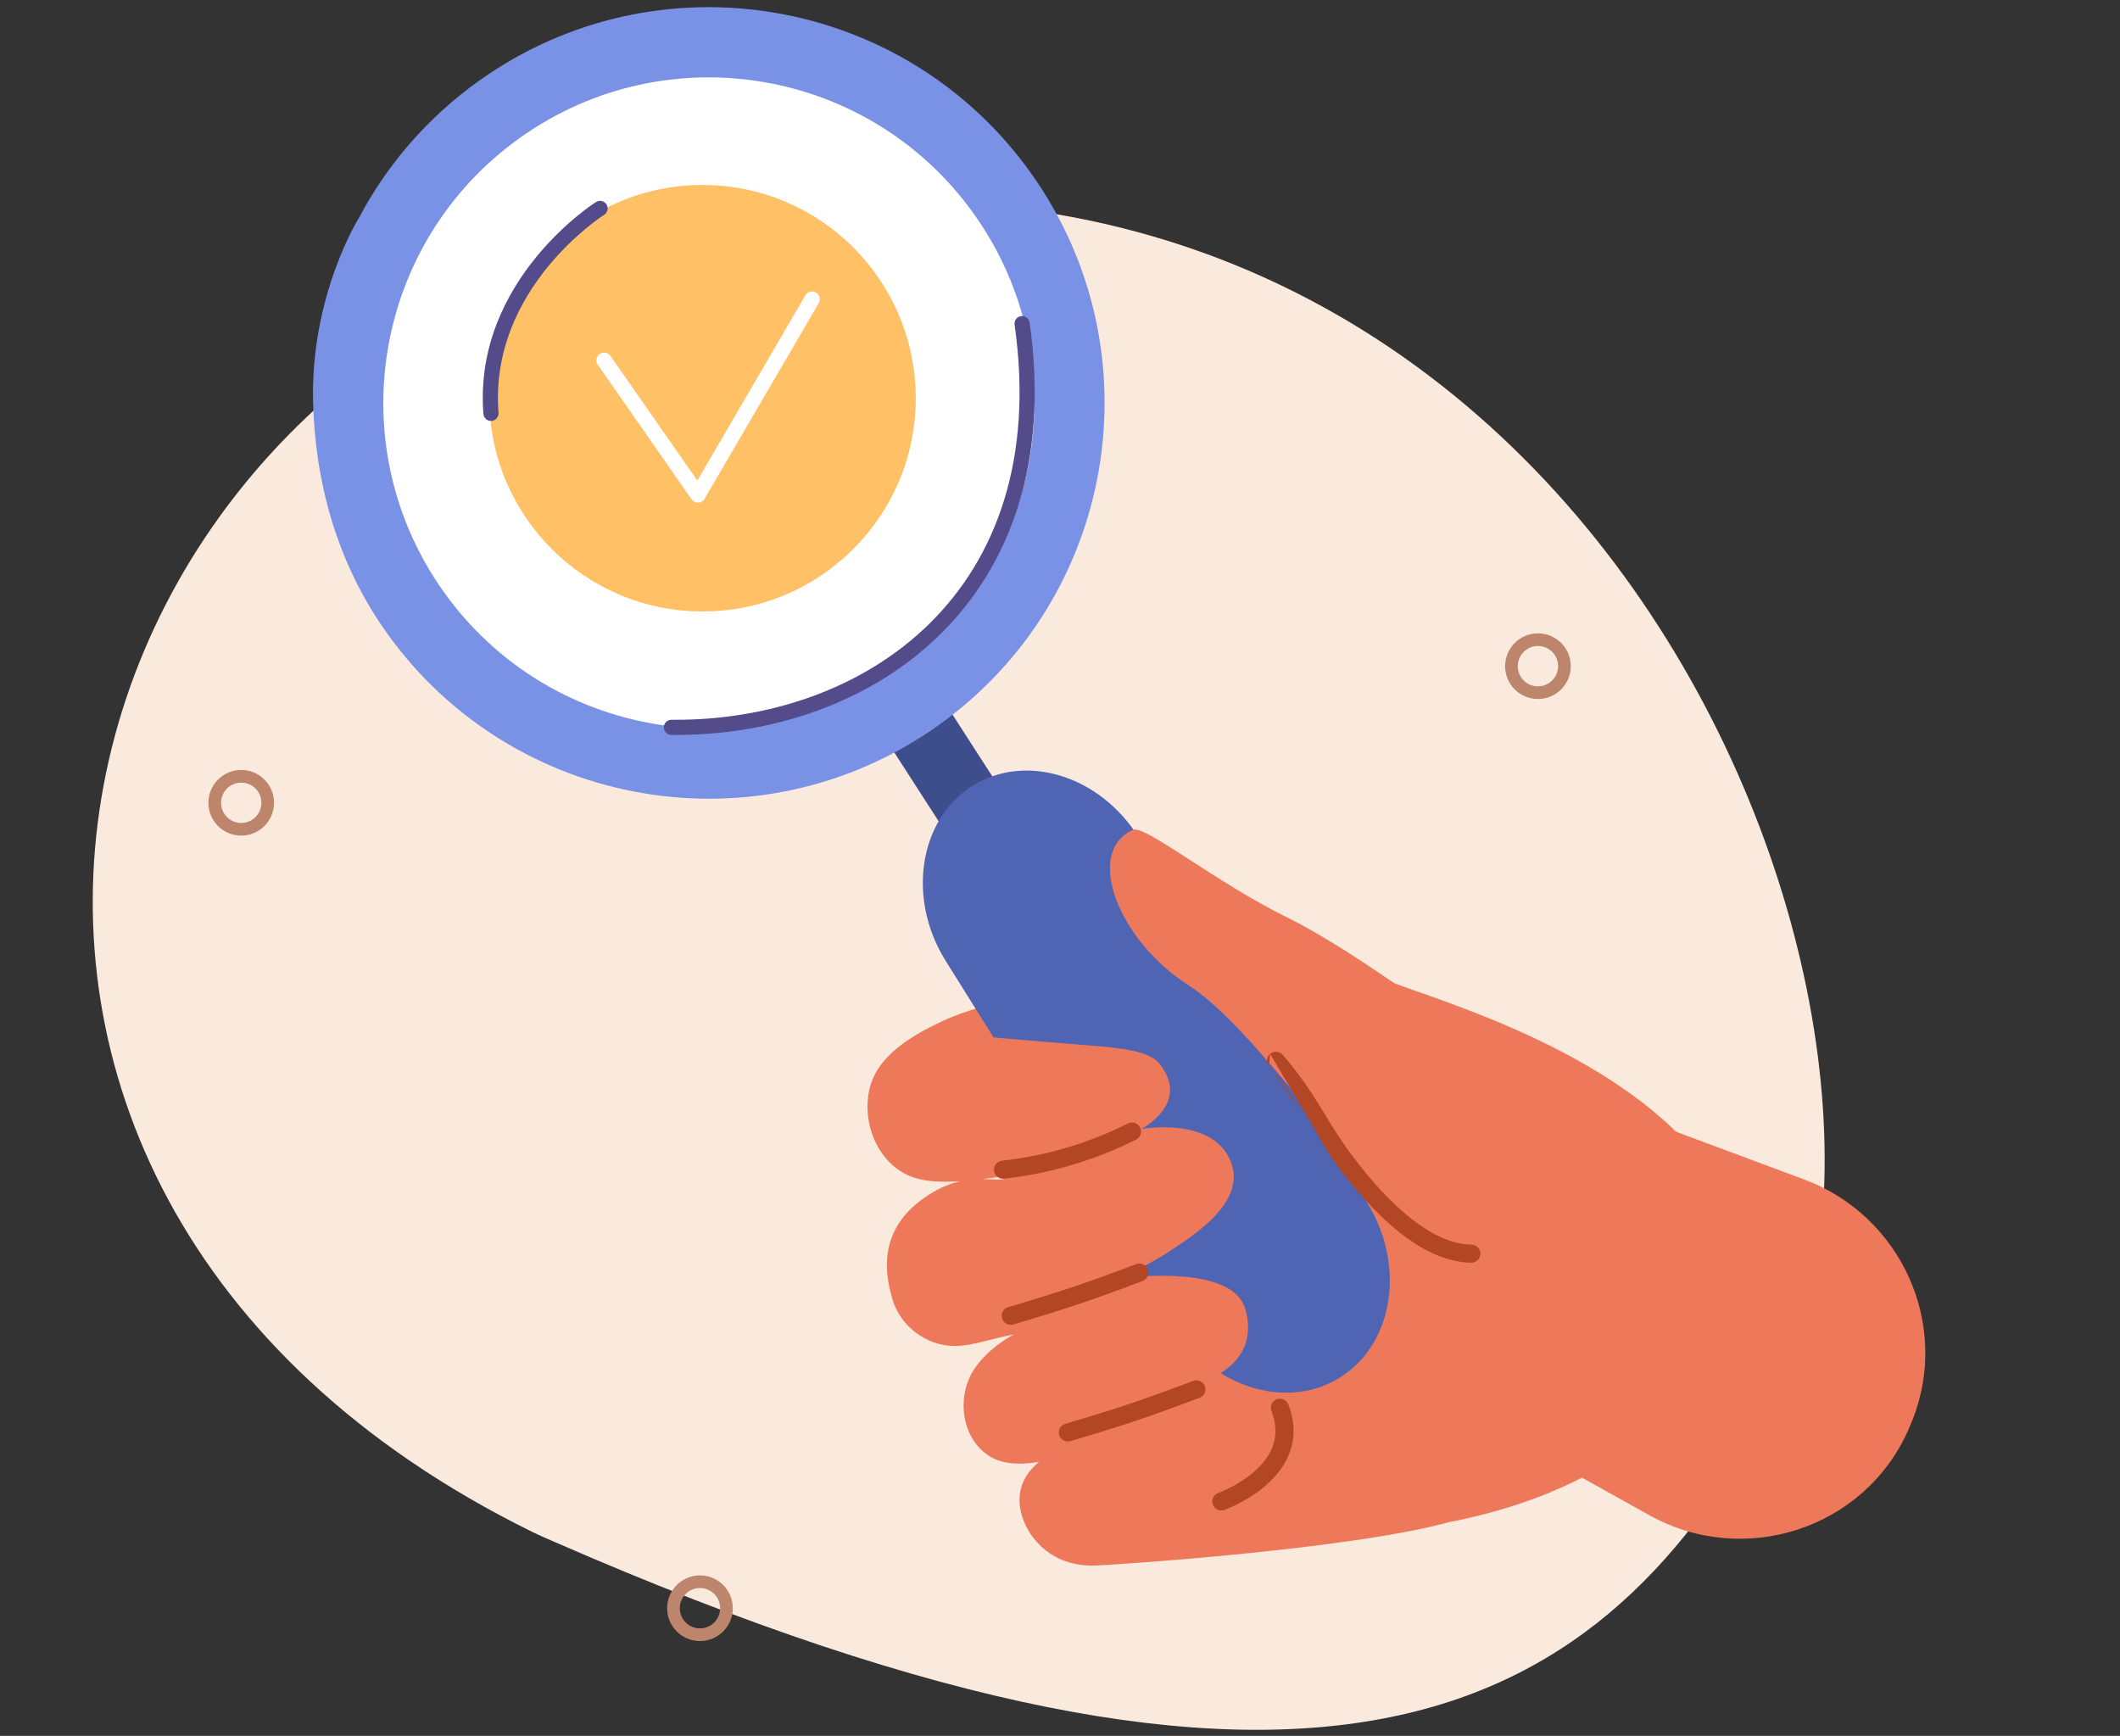 <svg width="160" height="131" viewBox="0 0 160 131" fill="none" xmlns="http://www.w3.org/2000/svg">
<rect x="0" y="0" width="160" height="131" fill="#333333" stroke="none"/>
<g clip-path="url(#clip0_162_4517)">
<path d="M51.847 16.878C2.454 26.848 -12.714 89.566 40.151 115.595C40.71 115.871 41.291 116.117 41.873 116.371C100.138 141.81 121.098 129.841 133.93 105.344C148.737 77.076 119.777 3.166 51.847 16.878Z" fill="#FAEADD"/>
<path d="M52.75 57.968C68.175 57.968 80.68 45.464 80.68 30.039C80.68 14.614 68.175 2.11 52.75 2.11C37.326 2.11 24.821 14.614 24.821 30.039C24.821 45.464 37.326 57.968 52.75 57.968Z" fill="white"/>
<path d="M91.479 72.469C87.063 73.521 76.013 74.736 71.023 77.105C68.763 78.177 66.364 79.625 65.698 81.906C64.93 84.54 66.166 87.798 68.789 88.799C69.827 89.196 71.143 89.23 72.478 89.14C71.758 89.3 70.959 89.605 70.068 90.183C67.475 91.866 66.194 94.325 67.386 98.147C67.985 100.067 69.881 101.566 72.031 101.577C73.331 101.584 74.606 101.07 76.522 100.701C75.031 101.499 73.686 102.778 73.155 103.992C72.235 106.094 72.791 108.775 74.768 109.947C75.699 110.5 77.062 110.567 78.42 110.316C77.262 111.277 76.574 112.615 77.153 114.471C77.652 116.07 79.378 118.295 82.773 118.141C84.564 118.06 101.909 116.911 109.328 114.876C129.615 110.956 135.69 95.715 127.615 86.584C120.537 78.583 107.058 75.09 104.687 73.966C100.245 71.859 98.019 78.056 91.484 72.464L91.479 72.469ZM75.962 88.757C76.107 88.741 76.132 88.943 75.987 88.966C75.469 89.051 74.859 88.984 74.147 88.979C74.784 88.902 75.399 88.819 75.962 88.757Z" fill="#ED795A"/>
<path d="M70.615 51.951L66.209 54.791L73.313 65.814L77.719 62.974L70.615 51.951Z" fill="#3E4E8C"/>
<path d="M101.21 103.905C97.212 106.478 91.548 104.76 88.626 100.089L71.374 72.518C68.45 67.846 69.331 61.919 73.329 59.347C77.328 56.774 82.992 58.492 85.913 63.162L103.166 90.734C106.089 95.406 105.208 101.333 101.21 103.905Z" fill="#4F64B3"/>
<path d="M23.631 30.408C23.794 36.398 25.419 42.452 29.153 47.708C38.707 61.153 57.351 64.307 70.796 54.755C84.241 45.202 87.396 26.556 77.843 13.111C68.289 -0.335 49.645 -3.49 36.2 6.063C32.269 8.855 29.216 12.426 27.105 16.416C27.105 16.416 23.409 22.263 23.631 30.406V30.408ZM67.729 50.435C56.669 58.294 41.332 55.699 33.472 44.639C25.613 33.579 28.208 18.242 39.268 10.382C50.328 2.523 65.666 5.118 73.525 16.178C81.385 27.238 78.789 42.575 67.729 50.435Z" fill="#7A92E6"/>
<path d="M80.87 98.315C80.87 98.315 85.871 95.967 88.002 94.597C90.134 93.227 94.191 90.649 92.85 87.56C91.4 84.219 86.116 85.204 86.116 85.204C86.116 85.204 89.956 83.264 87.467 80.229C86.707 79.302 84.506 79.077 82.387 78.911C77.932 78.56 72.953 78.111 72.953 78.111L74.173 85.808L79.034 95.667L80.871 98.315H80.87Z" fill="#ED795A"/>
<path d="M90.179 113.957C90.179 113.957 91.947 113.112 94.09 111.787C96.234 110.463 98.464 106.282 94.298 104.672C91.599 103.628 90.552 104.303 90.552 104.303C90.552 104.303 95.141 103.197 94.015 98.872C92.918 94.651 81.862 96.846 81.862 96.846L82.972 104.107L87.678 113.363L90.179 113.957Z" fill="#ED795A"/>
<path fill-rule="evenodd" clip-rule="evenodd" d="M86.041 85.083C86.21 85.42 86.075 85.83 85.739 85.999C82.627 87.566 79.233 88.57 75.771 88.949C75.396 88.99 75.06 88.719 75.019 88.345C74.978 87.971 75.248 87.634 75.622 87.593C78.923 87.232 82.159 86.275 85.125 84.781C85.462 84.612 85.872 84.747 86.041 85.083Z" fill="#B34725"/>
<path fill-rule="evenodd" clip-rule="evenodd" d="M90.933 104.603C91.066 104.955 90.888 105.349 90.536 105.482C86.962 106.836 84.921 107.538 80.783 108.758C80.422 108.865 80.043 108.658 79.936 108.297C79.83 107.936 80.036 107.556 80.397 107.45C84.501 106.24 86.509 105.549 90.053 104.207C90.406 104.074 90.799 104.251 90.933 104.603Z" fill="#B34725"/>
<path fill-rule="evenodd" clip-rule="evenodd" d="M86.624 95.796C86.757 96.148 86.58 96.542 86.228 96.675C82.653 98.028 80.612 98.73 76.475 99.951C76.113 100.057 75.734 99.851 75.628 99.49C75.521 99.128 75.728 98.749 76.089 98.643C80.192 97.432 82.2 96.741 85.745 95.4C86.097 95.266 86.49 95.444 86.624 95.796Z" fill="#B34725"/>
<path d="M101.741 86.664L109.689 87.194C107.73 86.657 111.183 78.516 111.183 78.516C111.183 78.516 102.472 71.844 97.169 69.248C91.795 66.617 86.396 62.224 85.508 62.622C81.856 64.252 84.308 70.894 89.691 74.348C94.2 77.238 99.944 85.975 101.741 86.665V86.664Z" fill="#ED795A"/>
<path fill-rule="evenodd" clip-rule="evenodd" d="M96.345 105.596C96.696 105.459 97.091 105.632 97.228 105.983C97.758 107.34 97.722 108.557 97.338 109.606C96.96 110.639 96.262 111.463 95.539 112.093C94.814 112.724 94.034 113.185 93.442 113.488C93.145 113.639 92.891 113.753 92.709 113.83C92.618 113.868 92.545 113.897 92.494 113.917C92.468 113.927 92.448 113.935 92.433 113.94C92.426 113.943 92.42 113.945 92.415 113.947L92.41 113.949L92.407 113.949C92.407 113.95 92.407 113.95 92.177 113.308L92.407 113.95C92.052 114.076 91.662 113.892 91.535 113.537C91.409 113.183 91.593 112.793 91.947 112.666L91.947 112.666L91.947 112.666C91.947 112.666 91.948 112.666 91.948 112.666L91.948 112.665L91.958 112.662C91.967 112.659 91.981 112.653 92.001 112.645C92.041 112.63 92.102 112.606 92.18 112.573C92.335 112.507 92.558 112.408 92.822 112.273C93.352 112.002 94.029 111.599 94.643 111.064C95.26 110.527 95.784 109.884 96.057 109.137C96.324 108.408 96.37 107.534 95.958 106.479C95.821 106.128 95.994 105.733 96.345 105.596Z" fill="#B34725"/>
<path d="M108.854 105.644L124.476 114.345C131.607 118.317 140.683 115.401 144.008 107.944C144.123 107.685 144.234 107.419 144.344 107.145C147.207 99.905 143.463 91.728 136.168 89.011L123.16 84.166C123.16 84.166 114.209 89.02 112.886 88.783C102.262 86.878 120.839 95.227 120.839 95.227L108.855 105.642L108.854 105.644Z" fill="#ED795A"/>
<path fill-rule="evenodd" clip-rule="evenodd" d="M116.071 48.751C115.23 48.751 114.549 49.433 114.549 50.273C114.549 51.114 115.23 51.795 116.071 51.795C116.911 51.795 117.593 51.114 117.593 50.273C117.593 49.433 116.911 48.751 116.071 48.751ZM113.593 50.273C113.593 48.905 114.702 47.795 116.071 47.795C117.439 47.795 118.549 48.905 118.549 50.273C118.549 51.642 117.439 52.751 116.071 52.751C114.702 52.751 113.593 51.642 113.593 50.273Z" fill="#BD866C"/>
<path fill-rule="evenodd" clip-rule="evenodd" d="M52.828 119.843C51.987 119.843 51.306 120.524 51.306 121.365C51.306 122.205 51.987 122.887 52.828 122.887C53.668 122.887 54.349 122.205 54.349 121.365C54.349 120.524 53.668 119.843 52.828 119.843ZM50.35 121.365C50.35 119.996 51.459 118.887 52.828 118.887C54.196 118.887 55.306 119.996 55.306 121.365C55.306 122.733 54.196 123.843 52.828 123.843C51.459 123.843 50.35 122.733 50.35 121.365Z" fill="#BD866C"/>
<path fill-rule="evenodd" clip-rule="evenodd" d="M18.205 59.061C17.365 59.061 16.683 59.742 16.683 60.583C16.683 61.423 17.365 62.105 18.205 62.105C19.046 62.105 19.727 61.423 19.727 60.583C19.727 59.742 19.046 59.061 18.205 59.061ZM15.727 60.583C15.727 59.214 16.837 58.105 18.205 58.105C19.574 58.105 20.683 59.214 20.683 60.583C20.683 61.951 19.574 63.061 18.205 63.061C16.837 63.061 15.727 61.951 15.727 60.583Z" fill="#BD866C"/>
<path fill-rule="evenodd" clip-rule="evenodd" d="M95.855 79.53C96.142 79.286 96.572 79.32 96.817 79.607C98.077 81.084 98.872 82.282 99.575 83.417C99.73 83.667 99.88 83.912 100.028 84.155C100.554 85.017 101.064 85.853 101.753 86.801L101.753 86.802C102.881 88.355 104.356 90.146 106 91.549C107.658 92.964 109.395 93.905 111.056 93.928C111.432 93.933 111.733 94.243 111.728 94.619C111.723 94.996 111.414 95.297 111.037 95.292C108.9 95.262 106.857 94.074 105.114 92.586C103.356 91.085 101.808 89.198 100.65 87.603M95.855 79.53C95.569 79.775 95.535 80.205 95.779 80.492L95.855 79.53ZM95.779 80.492C96.98 81.9 97.735 83.036 98.416 84.135L95.779 80.492ZM98.416 84.135C98.562 84.37 98.705 84.605 98.85 84.842L98.416 84.135ZM98.85 84.842C99.38 85.711 99.925 86.606 100.65 87.603L98.85 84.842Z" fill="#B34725"/>
<path d="M53.02 46.145C61.908 46.145 69.113 38.94 69.113 30.052C69.113 21.164 61.908 13.96 53.02 13.96C44.133 13.96 36.928 21.164 36.928 30.052C36.928 38.94 44.133 46.145 53.02 46.145Z" fill="#FFC066"/>
<path fill-rule="evenodd" clip-rule="evenodd" d="M61.584 22.072C61.862 22.235 61.956 22.592 61.794 22.87L53.176 37.641C53.075 37.813 52.895 37.922 52.696 37.93C52.497 37.938 52.307 37.844 52.194 37.681L45.115 27.526C44.931 27.262 44.996 26.898 45.261 26.714C45.525 26.53 45.888 26.595 46.072 26.859L52.629 36.265L60.786 22.282C60.949 22.004 61.306 21.91 61.584 22.072Z" fill="white"/>
<path fill-rule="evenodd" clip-rule="evenodd" d="M77.059 23.855C77.372 23.811 77.662 24.029 77.707 24.341C79.195 34.798 76.255 42.641 70.986 47.845C65.733 53.033 58.225 55.54 50.666 55.462C50.35 55.459 50.096 55.2 50.1 54.884C50.103 54.568 50.362 54.314 50.678 54.317C57.993 54.393 65.186 51.965 70.181 47.03C75.161 42.112 78.017 34.645 76.573 24.503C76.528 24.19 76.746 23.9 77.059 23.855Z" fill="#544C8A"/>
<path fill-rule="evenodd" clip-rule="evenodd" d="M45.594 16.212C45.594 16.212 45.594 16.212 45.594 16.212L45.594 16.212L45.59 16.214C45.587 16.216 45.582 16.22 45.574 16.224C45.559 16.234 45.536 16.249 45.506 16.27C45.444 16.311 45.353 16.374 45.235 16.457C45 16.625 44.662 16.878 44.258 17.212C43.448 17.88 42.375 18.871 41.327 20.157C39.229 22.733 37.257 26.458 37.626 31.148C37.65 31.463 37.415 31.738 37.1 31.763C36.784 31.788 36.509 31.553 36.484 31.237C36.084 26.156 38.229 22.148 40.439 19.434C41.545 18.076 42.675 17.033 43.529 16.328C43.956 15.976 44.315 15.707 44.57 15.526C44.697 15.435 44.798 15.366 44.868 15.319C44.903 15.295 44.931 15.277 44.95 15.265C44.959 15.258 44.967 15.254 44.972 15.25L44.978 15.246L44.98 15.245L44.981 15.244C44.981 15.244 44.982 15.244 45.288 15.728L44.982 15.244C45.249 15.075 45.603 15.155 45.772 15.422C45.941 15.689 45.861 16.043 45.594 16.212L45.594 16.212Z" fill="#544C8A"/>
</g>
<defs>
<clipPath id="clip0_162_4517">
<rect width="138.308" height="130" fill="white" transform="translate(7 0.541)"/>
</clipPath>
</defs>
</svg>
